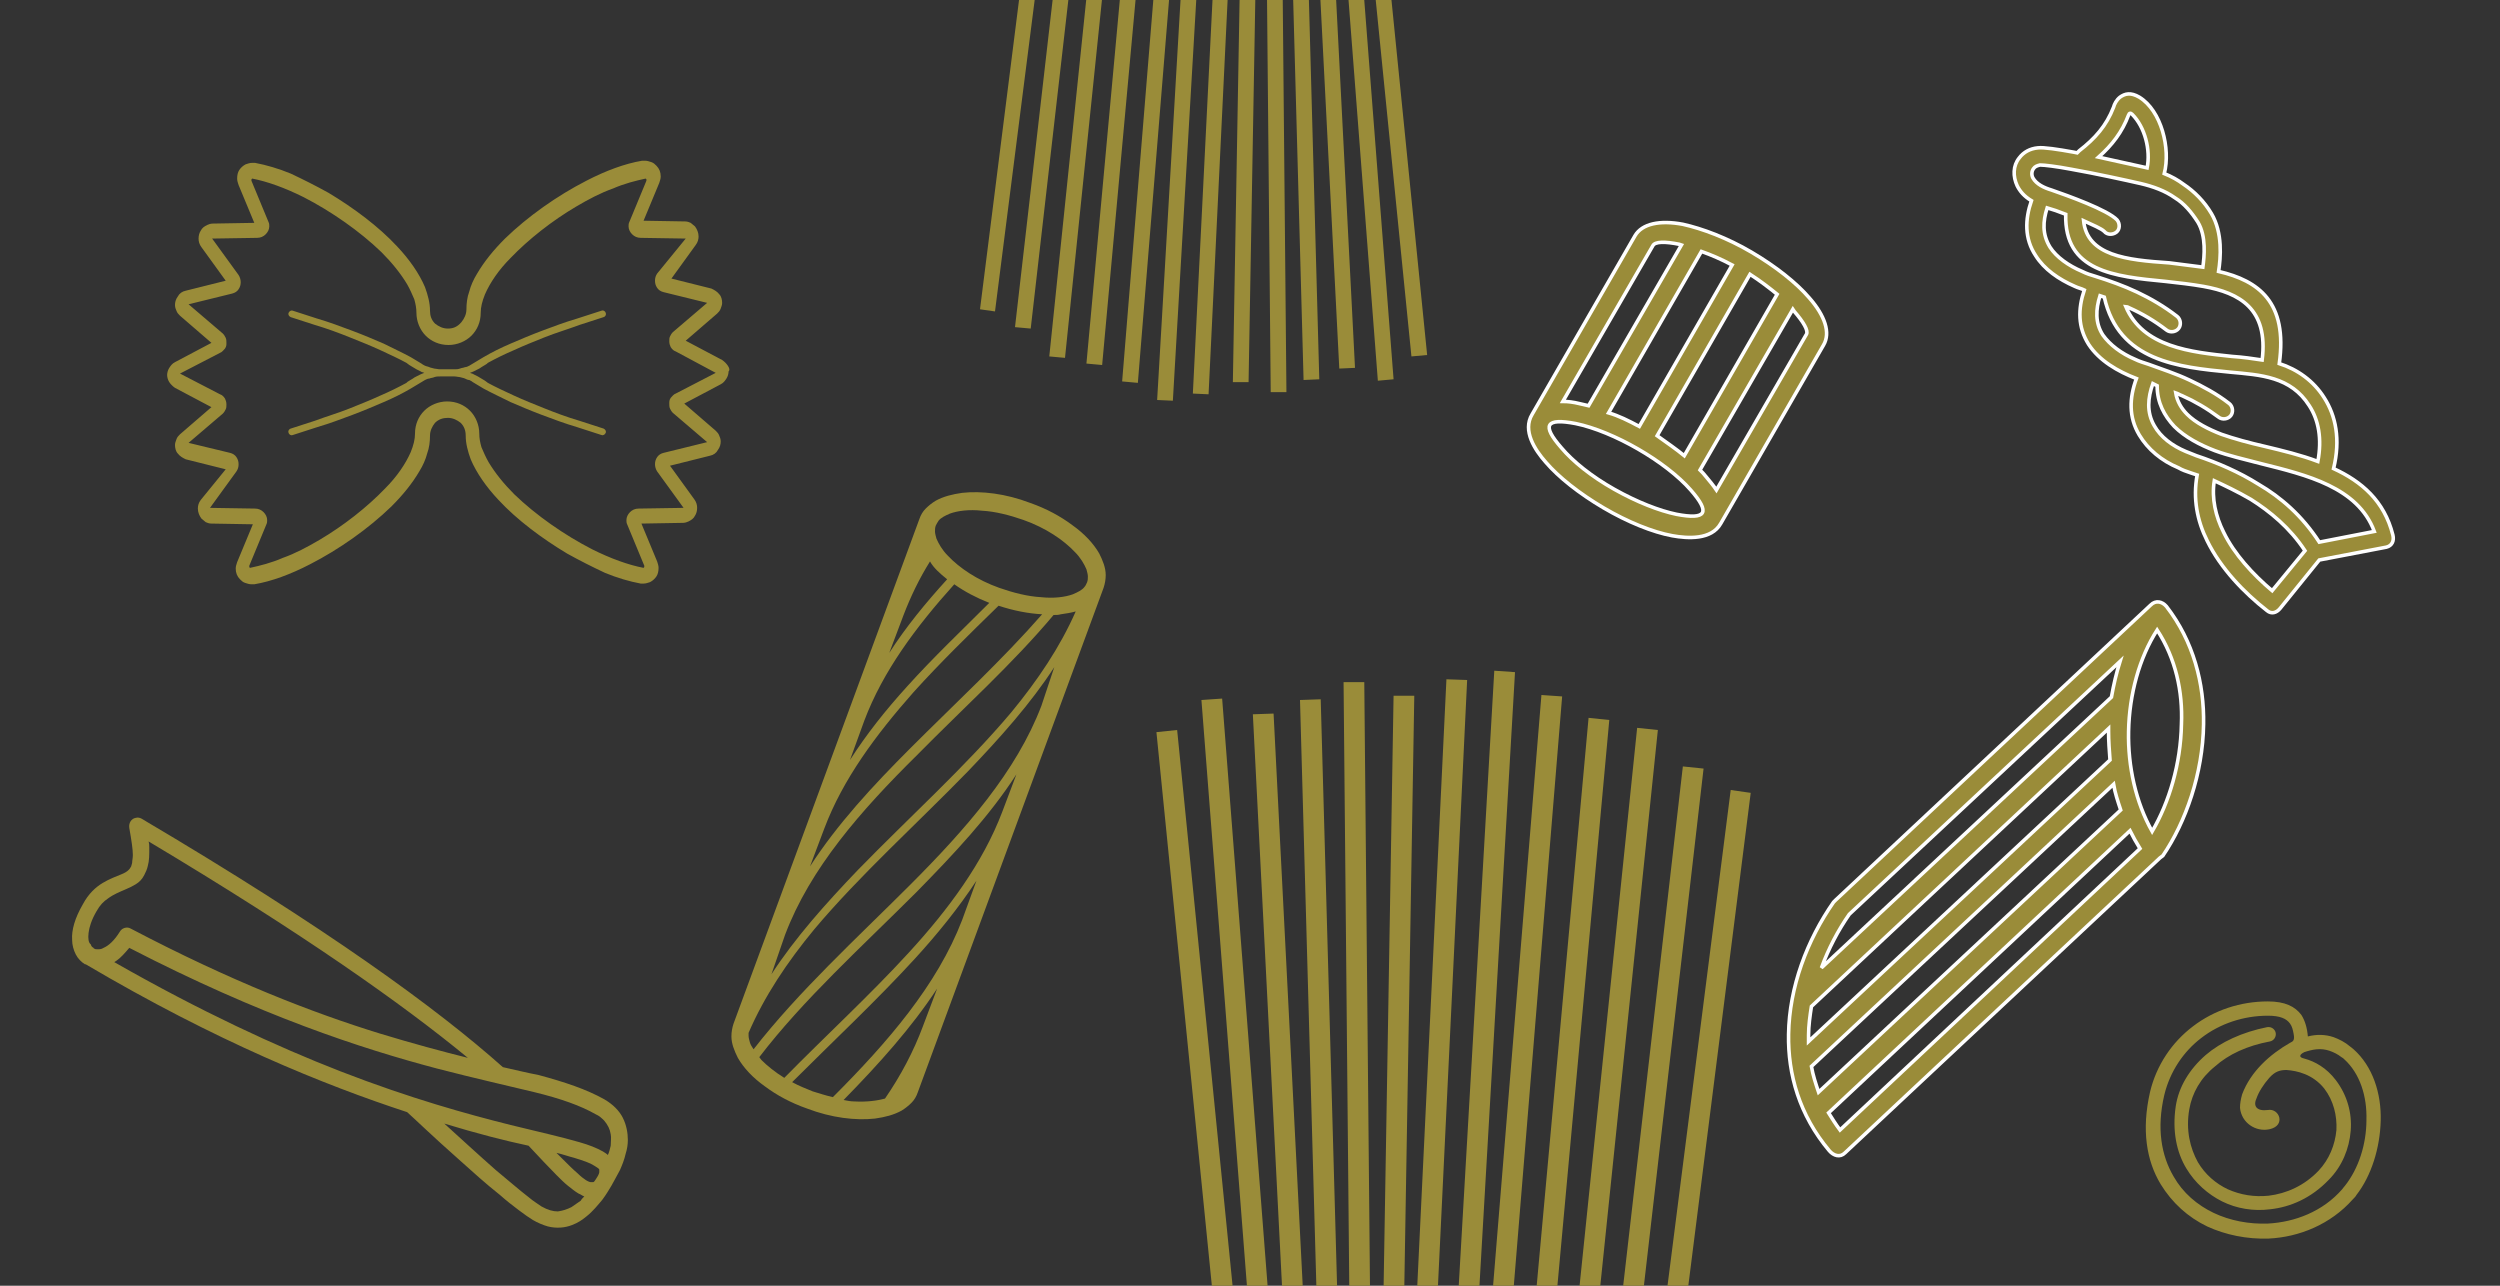 <?xml version="1.0" encoding="utf-8"?>
<!-- Generator: Adobe Illustrator 22.1.0, SVG Export Plug-In . SVG Version: 6.00 Build 0)  -->
<svg version="1.1" id="Layer_1" xmlns="http://www.w3.org/2000/svg" xmlns:xlink="http://www.w3.org/1999/xlink" x="0px" y="0px"
	 viewBox="0 0 350 180" style="enable-background:new 0 0 350 180;" xml:space="preserve">
<rect x="0" y="0" width="350" height="180" fill="#333333" stroke="none"/>
<style type="text/css">
	.st0{fill:#9A8C39;}
	.st1{fill:#F2ECE5;}
	.st2{fill:#9A8C39;stroke:#F2ECE5;stroke-width:2;stroke-miterlimit:10;}
	.st3{fill-rule:evenodd;clip-rule:evenodd;fill:#9A8C39;}
	.st4{fill-rule:evenodd;clip-rule:evenodd;fill:#9A8C39;stroke:#FFFFFF;stroke-width:0.5;}
</style>
<g>
	<g>
		<g>
			<g>
				<path class="st0" d="M15.8-66v-9c1.7-1.6,3.5-2.9,5.4-4c0.6-0.3,0.8-1.1,0.4-1.7c-0.3-0.6-1.1-0.8-1.7-0.4
					c-1.4,0.8-2.8,1.8-4.1,2.8v-7.6c6.6-5.8,13-6.9,20.5-8.3c8.3-1.5,17.7-3.2,29.5-11.6l0.1,0.5c0.2,0.7,0.8,1.1,1.5,0.9
					c0.7-0.2,1.1-0.8,0.9-1.5l-0.6-2.3c0,0,0,0,0,0l-1.8-7.3v-6.5c0-2-1.6-3.7-3.7-3.7H23c-2,0-3.7,1.6-3.7,3.7v6.5l-5.4,21.9
					c-0.4,1.5-0.6,3-0.6,4.6v40c0,4.6,3.7,8.3,8.3,8.3h2.2c0.7,0,1.2-0.6,1.2-1.2s-0.6-1.2-1.2-1.2h-2.2c-3.2,0-5.8-2.6-5.8-5.8
					v-13.6L15.8-66z M69.4-88.9l0,3.5v36.5c0,3.2-2.6,5.8-5.8,5.8H29.7c-0.7,0-1.2,0.6-1.2,1.2c0,0.7,0.6,1.2,1.2,1.2h33.9
					c4.6,0,8.3-3.7,8.3-8.3v-40c0-1.5-0.2-3.1-0.6-4.6l-1.2-4.8c0,0,0,0,0,0l-0.5-2c-0.2-0.7-0.8-1.1-1.5-0.9
					c-0.7,0.2-1.1,0.8-0.9,1.5l0.3,1.2c-2.3,1.6-4.5,3.1-6.8,4.3c-0.6,0.3-0.8,1.1-0.5,1.7c0.2,0.4,0.7,0.6,1.1,0.6
					c0.2,0,0.4-0.1,0.6-0.2c2.1-1.1,4.1-2.4,6.2-3.9l0.7,3C69.3-91.6,69.4-90.2,69.4-88.9v0.3 M56.5-123.1h5.8
					c0.7,0,1.2,0.5,1.2,1.2v5.4h-7V-123.1z M43.9-123.1H54v6.6H43.9V-123.1z M31.3-123.1h10.1v6.6H31.3V-123.1z M21.8-121.9
					c0-0.7,0.5-1.2,1.2-1.2h5.8v6.6h-7V-121.9z M16.3-92.9l5.2-21.1h42.2l1.4,5.7c-11.7,8.5-21.1,10.2-29.3,11.7
					c-6.9,1.3-13.5,2.4-20,7.5C15.8-90.3,16-91.6,16.3-92.9z"/>
				<path class="st0" d="M63.3-49.2c0.7,0,1.2-0.6,1.2-1.2c0-0.7-0.6-1.2-1.2-1.2h-5c-0.7,0-1.2,0.6-1.2,1.2c0,0.7,0.6,1.2,1.2,1.2
					H63.3z"/>
			</g>
		</g>
	</g>
	<path class="st0" d="M54.7-52.5H32.4c-4.6,0-8.3-3.7-8.3-8.3v-16.6c0-4.6,3.7-8.3,8.3-8.3h22.3c4.6,0,8.3,3.7,8.3,8.3v16.6
		C63-56.2,59.3-52.5,54.7-52.5z M32.4-83.2c-3.2,0-5.8,2.6-5.8,5.8v16.6c0,3.2,2.6,5.8,5.8,5.8h22.3c3.2,0,5.8-2.6,5.8-5.8v-16.6
		c0-3.2-2.6-5.8-5.8-5.8H32.4z"/>
</g>
<g>
	<g>
		<g>
			<g>
				<path class="st0" d="M126.3-63.7v-8.4c1.6-1.5,3.3-2.7,5-3.7c0.6-0.3,0.7-1,0.4-1.6c-0.3-0.6-1-0.7-1.6-0.4
					c-1.3,0.8-2.6,1.7-3.8,2.7v-7.1c6.1-5.4,12.2-6.5,19.1-7.7c7.8-1.4,16.5-3,27.6-10.8l0.1,0.5c0.2,0.6,0.8,1,1.4,0.8
					c0.6-0.2,1-0.8,0.8-1.4l-0.5-2.2c0,0,0,0,0,0l-1.7-6.9v-6.1c0-1.9-1.5-3.4-3.4-3.4H133c-1.9,0-3.4,1.5-3.4,3.4v6.1l-5.1,20.5
					c-0.3,1.4-0.5,2.8-0.5,4.3v37.3c0,4.3,3.5,7.8,7.8,7.8h2.1c0.6,0,1.2-0.5,1.2-1.2s-0.5-1.2-1.2-1.2h-2.1c-3,0-5.4-2.4-5.4-5.4
					v-12.7L126.3-63.7z M176.4-85.1l0,3.3v34.1c0,3-2.4,5.4-5.4,5.4h-31.7c-0.6,0-1.2,0.5-1.2,1.2s0.5,1.2,1.2,1.2h31.7
					c4.3,0,7.8-3.5,7.8-7.8v-37.3c0-1.4-0.2-2.9-0.5-4.3l-1.1-4.4c0,0,0,0,0,0l-0.5-1.9c-0.2-0.6-0.8-1-1.4-0.8
					c-0.6,0.2-1,0.8-0.8,1.4l0.3,1.1c-2.1,1.5-4.2,2.9-6.3,4c-0.6,0.3-0.8,1-0.4,1.6c0.2,0.4,0.6,0.6,1,0.6c0.2,0,0.4,0,0.6-0.1
					c1.9-1.1,3.9-2.3,5.8-3.6l0.7,2.8C176.2-87.6,176.4-86.4,176.4-85.1v0.3 M164.2-117.1h5.4c0.6,0,1.1,0.5,1.1,1.1v5.1h-6.5
					V-117.1z M152.5-117.1h9.4v6.2h-9.4V-117.1z M140.7-117.1h9.4v6.2h-9.4V-117.1z M131.9-116c0-0.6,0.5-1.1,1.1-1.1h5.4v6.2h-6.5
					V-116z M126.7-88.8l4.9-19.7H171l1.3,5.4c-11,8-19.7,9.5-27.4,10.9c-6.4,1.2-12.6,2.3-18.7,7C126.3-86.5,126.4-87.7,126.7-88.8z
					"/>
				<path class="st0" d="M170.6-48.1c0.6,0,1.2-0.5,1.2-1.2c0-0.6-0.5-1.2-1.2-1.2h-4.7c-0.6,0-1.2,0.5-1.2,1.2
					c0,0.6,0.5,1.2,1.2,1.2H170.6z"/>
			</g>
		</g>
	</g>
	<path class="st0" d="M162.6-51.1h-20.8c-4.3,0-7.8-3.5-7.8-7.8v-15.5c0-4.3,3.5-7.8,7.8-7.8h20.8c4.3,0,7.8,3.5,7.8,7.8v15.5
		C170.3-54.6,166.8-51.1,162.6-51.1z M141.7-79.8c-3,0-5.4,2.4-5.4,5.4v15.5c0,3,2.4,5.4,5.4,5.4h20.8c3,0,5.4-2.4,5.4-5.4v-15.5
		c0-3-2.4-5.4-5.4-5.4H141.7z"/>
</g>
<path class="st1" d="M63.2-133.7l-6.7,26L58-46.1c0,0,0.5,10.6,8.8,10.6s61.6,0,61.6,0s17.1,0.9,17.1-6.6s-1.6-68.5-1.6-68.5
	l-5.7-28.7c0,0,3.6-18.1-5.2-18.4c-8.8-0.3-59.3-0.5-64.7,0C63-157.1,63.2-133.7,63.2-133.7z"/>
<g>
	<path class="st0" d="M116.9-57.7H87.4c-6.1,0-11-4.9-11-11v-22c0-6.1,4.9-11,11-11h29.5c6.1,0,11,4.9,11,11v22
		C127.9-62.6,123-57.7,116.9-57.7z M87.4-98.4c-4.2,0-7.7,3.5-7.7,7.7v22c0,4.2,3.5,7.7,7.7,7.7h29.5c4.2,0,7.7-3.5,7.7-7.7v-22
		c0-4.2-3.5-7.7-7.7-7.7H87.4z"/>
	<g>
		<g>
			<g>
				<path class="st0" d="M65.5-75.6v-11.9c2.3-2.1,4.6-3.8,7.1-5.3c0.8-0.5,1-1.5,0.6-2.3c-0.5-0.8-1.5-1-2.3-0.6
					c-1.9,1.1-3.7,2.3-5.4,3.8v-10c8.7-7.6,17.2-9.2,27.1-11c11-2,23.4-4.3,39.1-15.3l0.2,0.7c0.2,0.9,1.1,1.4,2,1.2
					c0.9-0.2,1.4-1.1,1.2-2l-0.8-3.1c0,0,0,0,0,0l-2.4-9.7v-8.6c0-2.7-2.2-4.9-4.9-4.9H75c-2.7,0-4.9,2.2-4.9,4.9v8.6L63-112
					c-0.5,2-0.7,4-0.7,6.1V-53c0,6.1,4.9,11,11,11h2.9c0.9,0,1.6-0.7,1.6-1.6c0-0.9-0.7-1.6-1.6-1.6h-2.9c-4.3,0-7.7-3.5-7.7-7.7
					v-18L65.5-75.6z M136.5-106l0,4.6V-53c0,4.3-3.5,7.7-7.7,7.7H83.9c-0.9,0-1.6,0.7-1.6,1.6c0,0.9,0.7,1.6,1.6,1.6h44.9
					c6.1,0,11-4.9,11-11V-106c0-2-0.2-4.1-0.7-6.1l-1.6-6.3c0,0,0,0,0,0l-0.7-2.7c-0.2-0.9-1.1-1.4-2-1.2c-0.9,0.2-1.4,1.1-1.2,2
					l0.4,1.6c-3,2.1-6,4-9,5.7c-0.8,0.4-1.1,1.4-0.6,2.2c0.3,0.5,0.9,0.8,1.4,0.8c0.3,0,0.5-0.1,0.8-0.2c2.7-1.5,5.5-3.2,8.2-5.1
					l1,4C136.3-109.5,136.5-107.7,136.5-106v0.4 M119.3-151.2h7.7c0.9,0,1.6,0.7,1.6,1.6v7.2h-9.2V-151.2z M102.7-151.2H116v8.7
					h-13.4V-151.2z M86-151.2h13.4v8.7H86V-151.2z M73.4-149.7c0-0.9,0.7-1.6,1.6-1.6h7.7v8.7h-9.2V-149.7z M66.2-111.2l6.9-28h55.9
					l1.9,7.6c-15.5,11.3-27.9,13.5-38.8,15.5c-9.1,1.7-17.8,3.2-26.5,9.9C65.5-107.9,65.8-109.6,66.2-111.2z"/>
				<path class="st0" d="M128.3-53.4c0.9,0,1.6-0.7,1.6-1.6c0-0.9-0.7-1.6-1.6-1.6h-6.6c-0.9,0-1.6,0.7-1.6,1.6
					c0,0.9,0.7,1.6,1.6,1.6H128.3z"/>
			</g>
		</g>
	</g>
</g>
<g>
	<g>
		<path class="st2" d="M310.8-158c-6,0-11.8,1.6-16.9,4.7c-4.8-12.5-16.9-20.9-30.5-20.9c-13.6,0-25.7,8.4-30.5,20.9
			c-5.1-3.1-10.8-4.7-16.9-4.7c-18,0-32.7,14.7-32.7,32.7c0,8.6,3.3,16.8,9.4,22.9c5.4,5.5,12.4,8.8,20,9.6v8c0,1.5,1.2,2.7,2.7,2.7
			c1.5,0,2.7-1.2,2.7-2.7v-10.6c0-1.5-1.2-2.7-2.7-2.7c-7.2-0.1-13.9-3-18.9-8.1c-5-5.1-7.8-11.9-7.8-19.1c0-15,12.2-27.2,27.2-27.2
			c6.1,0,11.9,2,16.7,5.7c0.7,0.6,1.7,0.7,2.6,0.4c0.9-0.3,1.5-1,1.8-1.9c3.1-12,13.9-20.4,26.4-20.4c12.4,0,23.3,8.4,26.4,20.4
			c0.2,0.9,0.9,1.6,1.8,1.9c0.9,0.3,1.8,0.1,2.6-0.4c4.8-3.7,10.6-5.7,16.7-5.7c15,0,27.2,12.2,27.2,27.2c0,7.2-2.8,14-7.8,19.1
			c-5,5.1-11.7,8-18.9,8.1c-1.5,0-2.7,1.2-2.7,2.7v27.2h-9c-1.5,0-2.7,1.2-2.7,2.7c0,1.5,1.2,2.7,2.7,2.7h9v14.2h-90.4v-14.2h72.2
			c1.5,0,2.7-1.2,2.7-2.7c0-1.5-1.2-2.7-2.7-2.7h-72.2v-7.5c0-1.5-1.2-2.7-2.7-2.7c-1.5,0-2.7,1.2-2.7,2.7v30c0,1.5,1.2,2.7,2.7,2.7
			h95.9c1.5,0,2.7-1.2,2.7-2.7v-47.1c7.6-0.8,14.6-4.1,20-9.6c6-6.1,9.4-14.3,9.4-22.9C343.5-143.3,328.8-158,310.8-158z"/>
	</g>
</g>
<path class="st3" d="M317.5,155.4c-1.5,0.2-2.1-0.5-1.6-1.6c0.3-0.9,1-2,1.8-2.9c0.8-0.9,1.5-1.1,2.4-1.1c1.5,0.1,3.7,0.6,5.3,2.6
	c1.3,1.7,1.8,3.8,1.7,5.8c-0.2,2.1-1,4.1-2.5,5.7c-2,2.1-4.5,3.2-7,3.5c-2,0.2-3.9-0.1-5.7-0.9c-1.7-0.8-3.2-2.1-4.2-3.8
	c-1.1-2-1.7-4.5-1.2-7.4c0.4-2.3,1.6-4.4,3.6-6c1.9-1.7,4.5-2.9,7.7-3.5c0.5-0.1,0.9-0.6,0.8-1.2c-0.1-0.5-0.6-0.9-1.2-0.8
	c-3.5,0.7-6.5,2.1-8.6,3.9c-2.3,2-3.8,4.5-4.2,7.2c-0.5,3.4,0.1,6.4,1.5,8.7c1.2,2,3,3.6,5,4.6c2,1,4.4,1.4,6.7,1.1
	c2.9-0.3,5.8-1.6,8.2-4.1c1.9-1.9,2.9-4.4,3.1-6.9c0.2-2.5-0.5-5-2.1-7.1c-1.3-1.7-2.9-2.6-4.4-3c-0.9-0.2-0.6-0.6,0-0.9
	c1.2-0.4,2.3-0.6,3.5-0.2c0.6,0.2,1.2,0.5,1.7,0.9c0.2,0.1,0.3,0.2,0.4,0.3c2.2,2,3.2,5.2,3.1,8.5c0,3.4-1.1,6.8-3,9.2
	c-0.2,0.2-0.3,0.4-0.4,0.5c-2.7,3.1-6.6,4.6-10.4,4.8c-2.6,0.1-5.3-0.4-7.6-1.5c-2.3-1.1-4.3-2.8-5.6-5.1c-1.7-2.9-2.4-6.7-1.3-11.4
	c0.8-3.3,2.7-6.1,5.2-8c2.6-2,5.9-3.1,9.3-3.1c1.7,0,2.6,0.4,3.1,1.1c0.3,0.4,0.4,0.9,0.5,1.4c0.2,1-0.1,1.1-0.5,1.3
	c-2.8,1.6-5.5,4-6.7,7.2c-0.2,0.7-0.3,1.3-0.3,1.9c0.2,2.1,2.2,3.4,4.1,3C320.1,157.6,319.1,155.1,317.5,155.4L317.5,155.4z
	 M323.1,145.1c1.2-0.3,2.4-0.3,3.6,0.1c0.8,0.3,1.6,0.7,2.3,1.3c0.1,0.1,0.3,0.2,0.5,0.4c2.7,2.4,3.9,6.2,3.8,10
	c-0.1,3.8-1.3,7.7-3.4,10.4c-0.1,0.2-0.3,0.4-0.5,0.6c-3.1,3.5-7.5,5.3-11.8,5.5c-3,0.1-6-0.5-8.6-1.7c-2.7-1.3-4.9-3.3-6.5-5.9
	c-2-3.3-2.7-7.6-1.5-12.9c0.9-3.8,3.1-7,6-9.2c3-2.3,6.7-3.5,10.5-3.5c2.4,0,3.8,0.7,4.7,1.9C322.7,142.9,323,143.9,323.1,145.1
	L323.1,145.1z"/>
<g>
	<path class="st0" d="M101.9,51.2c-0.2-0.3-0.5-0.6-0.8-0.8l-5.1-2.7l4.4-3.8c0.2-0.2,0.4-0.4,0.5-0.7c0.1-0.3,0.2-0.5,0.2-0.8
		c0-0.4-0.1-0.9-0.4-1.2c-0.3-0.4-0.7-0.6-1.1-0.8l-5.6-1.4l3.4-4.7c0.3-0.4,0.4-0.8,0.4-1.2c0-0.5-0.2-1-0.5-1.4
		c-0.2-0.2-0.4-0.3-0.6-0.5c-0.2-0.1-0.5-0.2-0.8-0.2l-5.8-0.1l2.2-5.3c0.1-0.3,0.2-0.6,0.2-0.9c0-0.6-0.2-1.1-0.6-1.5
		c-0.2-0.2-0.4-0.4-0.7-0.5c-0.3-0.1-0.6-0.2-0.9-0.2c-0.1,0-0.2,0-0.4,0c-2.4,0.4-5.1,1.4-7.8,2.8c-4.1,2.1-8.2,5-11.4,8.1
		c-1.6,1.6-2.9,3.2-3.9,4.9c-0.5,0.8-0.9,1.7-1.1,2.5c-0.3,0.8-0.4,1.7-0.4,2.5c0,0.7-0.3,1.3-0.7,1.8C64,45.8,63.4,46,62.7,46
		c-0.7,0-1.3-0.3-1.8-0.7c-0.5-0.5-0.7-1.1-0.7-1.8c0-1.1-0.3-2.2-0.7-3.3c-0.8-1.9-2.2-3.9-3.9-5.7c-2.6-2.8-6.1-5.4-9.6-7.5
		c-1.8-1-3.6-1.9-5.3-2.7c-1.7-0.7-3.4-1.2-5-1.5c-0.1,0-0.2,0-0.4,0c-0.3,0-0.6,0.1-0.9,0.2c-0.4,0.2-0.7,0.5-0.9,0.8
		c-0.2,0.3-0.3,0.7-0.3,1.2c0,0.3,0.1,0.6,0.2,0.9l2.2,5.3l-5.8,0.1c-0.3,0-0.6,0.1-0.8,0.2c-0.4,0.2-0.7,0.4-0.9,0.8
		c-0.2,0.3-0.3,0.7-0.3,1.1c0,0.4,0.1,0.8,0.4,1.2l3.4,4.7l-5.6,1.4c-0.5,0.1-0.9,0.4-1.1,0.8c-0.3,0.4-0.4,0.8-0.4,1.2
		c0,0.3,0.1,0.6,0.2,0.8c0.1,0.3,0.3,0.5,0.5,0.7l4.4,3.8l-5.1,2.7c-0.4,0.2-0.6,0.5-0.8,0.8c-0.2,0.3-0.3,0.7-0.3,1
		c0,0.3,0.1,0.7,0.3,1c0.2,0.3,0.5,0.6,0.8,0.8l5.1,2.7l-4.4,3.8c-0.2,0.2-0.4,0.4-0.5,0.7c-0.1,0.3-0.2,0.5-0.2,0.8
		c0,0.4,0.1,0.9,0.4,1.2c0.3,0.4,0.7,0.6,1.1,0.8l5.6,1.4L28.1,70c-0.3,0.4-0.4,0.8-0.4,1.2c0,0.5,0.2,1,0.5,1.4
		c0.2,0.2,0.4,0.3,0.6,0.5c0.2,0.1,0.5,0.2,0.8,0.2l5.8,0.1l-2.2,5.3c-0.1,0.3-0.2,0.6-0.2,0.9c0,0.6,0.2,1.1,0.6,1.5
		c0.2,0.2,0.4,0.4,0.7,0.5c0.3,0.1,0.6,0.2,0.9,0.2c0.1,0,0.2,0,0.4,0c2.4-0.4,5.1-1.4,7.8-2.8c4.1-2.1,8.2-5,11.4-8.1
		c1.6-1.6,2.9-3.2,3.9-4.9c0.5-0.8,0.9-1.7,1.1-2.5c0.3-0.8,0.4-1.7,0.4-2.5c0-0.7,0.3-1.3,0.7-1.8c0.5-0.5,1.1-0.7,1.8-0.7
		c0.7,0,1.3,0.3,1.8,0.7c0.5,0.5,0.7,1.1,0.7,1.8c0,1.1,0.3,2.2,0.7,3.3c0.8,1.9,2.2,3.9,3.9,5.7c2.6,2.8,6.1,5.4,9.6,7.5
		c1.8,1,3.6,1.9,5.3,2.7c1.7,0.7,3.4,1.2,5,1.5c0.1,0,0.2,0,0.4,0c0.3,0,0.6-0.1,0.9-0.2c0.4-0.2,0.7-0.5,0.9-0.8
		c0.2-0.3,0.3-0.7,0.3-1.2c0-0.3-0.1-0.6-0.2-0.9l-2.2-5.3l5.8-0.1c0.3,0,0.6-0.1,0.8-0.2c0.4-0.2,0.7-0.4,0.9-0.8
		c0.2-0.3,0.3-0.7,0.3-1.1c0-0.4-0.1-0.8-0.4-1.2l-3.4-4.7l5.6-1.4c0.5-0.1,0.9-0.4,1.1-0.8c0.3-0.4,0.4-0.8,0.4-1.2
		c0-0.3-0.1-0.6-0.2-0.8c-0.1-0.3-0.3-0.5-0.5-0.7l-4.4-3.8l5.1-2.7c0.4-0.2,0.6-0.5,0.8-0.8c0.2-0.3,0.3-0.7,0.3-1
		C102.2,51.8,102.1,51.5,101.9,51.2z M95.4,56.6L95.4,56.6l0.2-0.2L95.4,56.6z M95.4,56.6L95.4,56.6l-0.4,0.5L95.4,56.6z
		 M100.2,52.2L100.2,52.2l-5.6,2.9c-0.3,0.1-0.5,0.4-0.7,0.6c-0.2,0.3-0.2,0.5-0.2,0.8c0,0.2,0,0.5,0.1,0.7c0.1,0.2,0.2,0.4,0.4,0.6
		l0,0l4.8,4.1l0,0l0,0l0,0l0,0l0,0l-6.1,1.5c-0.4,0.1-0.7,0.3-0.9,0.6c-0.2,0.3-0.3,0.6-0.3,1c0,0.3,0.1,0.7,0.3,1l3.7,5.1l0,0v0
		l0,0l0,0l0,0l-6.3,0.1c-0.5,0-0.9,0.2-1.2,0.5c-0.3,0.3-0.5,0.7-0.5,1.1c0,0.2,0,0.4,0.1,0.6l2.4,5.8c0,0,0,0.1,0,0.1
		c0,0.1,0,0.1-0.1,0.2l0,0l0,0l0,0c-2.1-0.4-4.6-1.3-7.2-2.6c-3.9-2-7.9-4.8-10.9-7.7c-1.5-1.5-2.7-3-3.6-4.5
		c-0.4-0.7-0.7-1.4-1-2.1c-0.2-0.7-0.3-1.3-0.3-1.9c0-1.2-0.5-2.4-1.3-3.2c-0.8-0.8-1.9-1.3-3.2-1.3c-1.2,0-2.4,0.5-3.2,1.3
		c-0.8,0.8-1.3,1.9-1.3,3.2c0,0.8-0.2,1.6-0.6,2.6c-0.7,1.6-1.9,3.4-3.6,5.1c-2.5,2.6-5.8,5.2-9.2,7.2c-1.7,1-3.4,1.9-5.1,2.5
		c-1.6,0.7-3.2,1.1-4.6,1.4l0,0l0,0c0,0,0,0-0.1-0.1c0,0,0-0.1,0-0.1c0,0,0-0.1,0-0.1l2.4-5.8c0.1-0.2,0.1-0.4,0.1-0.6
		c0-0.4-0.2-0.8-0.5-1.1c-0.3-0.3-0.7-0.5-1.2-0.5l-6.3-0.1l0,0l0,0l0,0v0l0,0l3.7-5.1c0.2-0.3,0.3-0.6,0.3-1c0-0.4-0.1-0.7-0.3-1
		c-0.2-0.3-0.5-0.5-0.9-0.6L26.4,62l0,0l0,0l0,0l0,0l0,0l4.8-4.1c0.2-0.2,0.3-0.4,0.4-0.6c0.1-0.2,0.1-0.4,0.1-0.7
		c0-0.3-0.1-0.6-0.2-0.8c-0.2-0.3-0.4-0.5-0.7-0.6l-5.6-2.9l0,0l0,0l0,0l0,0v0l0,0l5.6-2.9c0.3-0.1,0.5-0.4,0.7-0.6
		c0.2-0.3,0.2-0.5,0.2-0.8c0-0.2,0-0.5-0.1-0.7c-0.1-0.2-0.2-0.4-0.4-0.6l-4.8-4.1l0,0l0,0l0,0l0,0l0,0l6.1-1.5
		c0.4-0.1,0.7-0.3,0.9-0.6c0.2-0.3,0.3-0.6,0.3-1c0-0.3-0.1-0.7-0.3-1l-3.7-5.1l0,0v0l0,0l0,0l0,0l6.3-0.1c0.5,0,0.9-0.2,1.2-0.5
		c0.3-0.3,0.5-0.7,0.5-1.1c0-0.2,0-0.4-0.1-0.6l-2.4-5.8c0,0,0-0.1,0-0.1c0-0.1,0-0.1,0.1-0.2l0,0l0,0l0,0c2.1,0.4,4.6,1.3,7.2,2.6
		c3.9,2,7.9,4.8,10.9,7.7c1.5,1.5,2.7,3,3.6,4.5c0.4,0.7,0.7,1.4,1,2.1c0.2,0.7,0.3,1.3,0.3,1.9c0,1.2,0.5,2.4,1.3,3.2
		c0.8,0.8,1.9,1.3,3.2,1.3c1.2,0,2.4-0.5,3.2-1.3c0.8-0.8,1.3-1.9,1.3-3.2c0-0.8,0.2-1.6,0.6-2.6c0.7-1.6,1.9-3.4,3.6-5.1
		c2.5-2.6,5.8-5.2,9.2-7.2c1.7-1,3.4-1.9,5.1-2.5c1.6-0.7,3.2-1.1,4.6-1.4l0,0l0,0c0,0,0,0,0.1,0.1c0,0,0,0.1,0,0.1c0,0,0,0.1,0,0.1
		l-2.4,5.8c-0.1,0.2-0.1,0.4-0.1,0.6c0,0.4,0.2,0.8,0.5,1.1c0.3,0.3,0.7,0.5,1.2,0.5l6.3,0.1l0,0l0,0l0,0v0l0,0L92,38.3
		c-0.2,0.3-0.3,0.6-0.3,1c0,0.4,0.1,0.7,0.3,1c0.2,0.3,0.5,0.5,0.9,0.6l6.1,1.5l0,0l0,0l0,0l0,0l0,0l-4.8,4.1
		c-0.2,0.2-0.3,0.4-0.4,0.6c-0.1,0.2-0.1,0.4-0.1,0.7c0,0.3,0.1,0.6,0.2,0.8c0.2,0.3,0.4,0.5,0.7,0.6L100.2,52.2L100.2,52.2
		L100.2,52.2L100.2,52.2L100.2,52.2z"/>
	<path class="st0" d="M66.9,51.7c0.2-0.1,0.4-0.2,0.5-0.3c0.2-0.1,0.3-0.2,0.5-0.3c0.2-0.1,0.3-0.2,0.4-0.3c1.1-0.6,2.3-1.2,3.7-1.8
		c1.3-0.6,2.8-1.2,4.3-1.8c1.5-0.6,3.2-1.1,4.8-1.7l3.4-1.1c0.3-0.1,0.4-0.4,0.3-0.6c-0.1-0.3-0.4-0.4-0.6-0.3l-3.4,1.1
		c-1.7,0.5-3.3,1.1-4.9,1.7c-1.6,0.6-3,1.2-4.4,1.8c-1.4,0.6-2.6,1.2-3.8,1.9c-0.2,0.1-0.3,0.2-0.5,0.3c-0.2,0.1-0.3,0.2-0.5,0.3
		c-0.2,0.1-0.3,0.2-0.5,0.3c-0.2,0.1-0.3,0.2-0.5,0.3c-0.2,0.1-0.4,0.2-0.6,0.2c-0.2,0.1-0.5,0.1-0.7,0.2c-0.3,0.1-0.5,0.1-0.8,0.1
		c-0.3,0-0.6,0-1,0c-0.4,0-0.7,0-1,0c-0.3,0-0.6-0.1-0.8-0.1c-0.3-0.1-0.5-0.1-0.7-0.2c-0.2-0.1-0.4-0.1-0.6-0.2
		c-0.2-0.1-0.4-0.2-0.5-0.3c-0.2-0.1-0.3-0.2-0.5-0.3c-0.2-0.1-0.3-0.2-0.5-0.3c-0.2-0.1-0.3-0.2-0.5-0.3c-1.1-0.6-2.4-1.2-3.8-1.9
		c-1.4-0.6-2.8-1.2-4.4-1.8c-1.6-0.6-3.2-1.2-4.9-1.7l-3.4-1.1c-0.3-0.1-0.5,0.1-0.6,0.3c-0.1,0.3,0.1,0.5,0.3,0.6l3.4,1.1
		c1.7,0.5,3.3,1.1,4.8,1.7c1.5,0.6,3,1.2,4.3,1.8c1.3,0.6,2.6,1.2,3.7,1.8c0.1,0.1,0.3,0.2,0.4,0.3c0.2,0.1,0.3,0.2,0.5,0.3
		c0.2,0.1,0.3,0.2,0.5,0.3c0.2,0.1,0.4,0.2,0.6,0.3c0.1,0.1,0.3,0.1,0.5,0.2c-0.2,0.1-0.3,0.1-0.5,0.2c-0.2,0.1-0.4,0.2-0.6,0.3
		c-0.2,0.1-0.4,0.2-0.5,0.3c-0.2,0.1-0.3,0.2-0.5,0.3c-0.2,0.1-0.3,0.2-0.4,0.3c-1.1,0.6-2.3,1.2-3.7,1.8c-1.3,0.6-2.8,1.2-4.3,1.8
		c-1.5,0.6-3.2,1.1-4.8,1.7l-3.4,1.1c-0.3,0.1-0.4,0.4-0.3,0.6c0.1,0.3,0.4,0.4,0.6,0.3l0,0l3.4-1.1c1.7-0.5,3.3-1.1,4.9-1.7
		c1.6-0.6,3-1.2,4.4-1.8c1.4-0.6,2.6-1.2,3.8-1.9c0.2-0.1,0.3-0.2,0.5-0.3c0.2-0.1,0.3-0.2,0.5-0.3c0.2-0.1,0.3-0.2,0.5-0.3
		c0.2-0.1,0.3-0.2,0.5-0.3c0.2-0.1,0.4-0.2,0.6-0.2c0.2-0.1,0.5-0.1,0.7-0.2c0.3-0.1,0.5-0.1,0.8-0.1c0.3,0,0.6,0,1,0
		c0.4,0,0.7,0,1,0c0.3,0,0.6,0.1,0.8,0.1c0.3,0.1,0.5,0.1,0.7,0.2c0.2,0.1,0.4,0.2,0.6,0.2c0.2,0.1,0.4,0.2,0.5,0.3
		c0.2,0.1,0.3,0.2,0.5,0.3c0.2,0.1,0.3,0.2,0.5,0.3c0.2,0.1,0.3,0.2,0.5,0.3c1.1,0.6,2.4,1.2,3.8,1.9c1.4,0.6,2.8,1.2,4.4,1.8
		c1.6,0.6,3.2,1.2,4.9,1.7l3.4,1.1c0.3,0.1,0.5-0.1,0.6-0.3c0.1-0.3-0.1-0.5-0.3-0.6l-3.4-1.1c-1.7-0.5-3.3-1.1-4.8-1.7
		c-1.5-0.6-3-1.2-4.3-1.8c-1.3-0.6-2.6-1.2-3.7-1.8c-0.1-0.1-0.3-0.2-0.4-0.3c-0.2-0.1-0.3-0.2-0.5-0.3c-0.2-0.1-0.3-0.2-0.5-0.3
		c-0.2-0.1-0.4-0.2-0.6-0.3c-0.1-0.1-0.3-0.1-0.5-0.2c0.2-0.1,0.3-0.1,0.5-0.2C66.5,51.9,66.7,51.8,66.9,51.7z"/>
</g>
<path class="st0" d="M70.4,149.4c-9.2-8.2-24.7-19.5-50.6-34.8c0,0,0,0,0,0c-0.2-0.1-0.5-0.2-0.8-0.1c-0.6,0.1-1,0.7-0.9,1.4
	c0.3,1.7,0.5,3,0.5,3.8c0,0.4-0.1,0.8-0.1,1.1c-0.1,0.3-0.1,0.5-0.2,0.6c-0.1,0.2-0.2,0.3-0.3,0.4c-0.2,0.2-0.5,0.4-1,0.6
	c-0.7,0.3-1.6,0.6-2.6,1.2c-1,0.6-2,1.5-2.8,3c-1.1,1.9-1.6,3.6-1.5,5c0,0.7,0.2,1.4,0.5,2c0.3,0.6,0.8,1.1,1.3,1.4c0,0,0.1,0,0.1,0
	c18.3,10.8,33.4,16.9,45,20.7c0.8,0.7,3.7,3.5,7.1,6.5c2,1.8,4,3.6,5.9,5.1c0.9,0.8,1.8,1.5,2.6,2.1c0.8,0.6,1.5,1.1,2,1.4
	c0.7,0.4,1.4,0.7,2.1,0.9c1.2,0.3,2.4,0.2,3.4-0.2c0.8-0.3,1.4-0.7,2-1.2c0.9-0.7,1.6-1.6,2.2-2.3c0.6-0.8,1-1.5,1.3-2l0,0l0,0l0,0
	l0,0l0,0l0,0c0.3-0.5,0.7-1.3,1.2-2.2c0.3-0.7,0.6-1.4,0.8-2.3c0.2-0.6,0.3-1.3,0.3-1.9c0-1-0.2-2.1-0.7-3.1c-0.5-1-1.4-1.9-2.6-2.6
	c-2.5-1.4-5.5-2.4-9.2-3.4C73.8,150.2,72.2,149.8,70.4,149.4z M12.4,130.6c0.1-0.8,0.4-1.8,1.1-3c0.5-0.9,1-1.4,1.6-1.8
	c0.8-0.6,1.6-0.9,2.5-1.3c0.5-0.2,0.9-0.4,1.4-0.7c0.5-0.3,0.9-0.7,1.2-1.3c0.2-0.4,0.4-0.8,0.5-1.3c0.2-0.7,0.2-1.5,0.2-2.5
	c0-0.3,0-0.6-0.1-0.9c21.6,12.9,35.6,22.8,44.7,30.3c-3.6-0.9-7.7-2-12.3-3.4c-9.4-2.9-20.8-7.3-34.9-14.7c0,0,0,0,0,0
	c-0.5-0.3-1.2-0.1-1.5,0.4c-0.8,1.3-1.6,2-2.3,2.3c-0.3,0.2-0.6,0.2-0.8,0.2c-0.2,0-0.4,0-0.5-0.1c0,0-0.1,0-0.1-0.1c0,0,0,0,0,0
	c-0.2-0.1-0.3-0.2-0.4-0.5C12.4,132,12.3,131.4,12.4,130.6z M80,169c-0.6,0.3-1.2,0.5-1.9,0.6c-0.7,0-1.4-0.2-2.3-0.7
	c-0.4-0.3-1.1-0.7-1.8-1.3c-1.3-1-2.9-2.4-4.6-3.8c-2.5-2.2-5.1-4.6-7.2-6.5c4.6,1.4,8.5,2.4,11.8,3.1c1.5,1.6,2.8,3,3.9,4.1
	c0.6,0.6,1.1,1.1,1.6,1.5c0.5,0.4,1,0.8,1.5,1.1c0.3,0.1,0.5,0.3,0.8,0.4c-0.2,0.2-0.4,0.4-0.5,0.6C80.7,168.5,80.3,168.8,80,169z
	 M83.8,163.6c0.1,0.1,0.1,0.1,0.1,0.2c0,0.1,0,0.1,0,0.3c0,0.1-0.1,0.4-0.3,0.7l0,0c-0.2,0.3-0.3,0.5-0.4,0.6
	c-0.1,0.1-0.1,0.1-0.2,0.1c-0.1,0-0.1,0-0.3,0c-0.1,0-0.4-0.1-0.7-0.3c-0.3-0.2-0.7-0.5-1.1-0.9c-0.7-0.6-1.4-1.3-2.4-2.3
	c-0.2-0.2-0.4-0.4-0.6-0.6c0.9,0.2,1.7,0.5,2.5,0.7c1.3,0.4,2.2,0.7,2.8,1.1C83.5,163.4,83.7,163.5,83.8,163.6z M84.6,156.9
	c0.5,0.6,0.8,1.2,0.9,1.9c0.1,0.5,0,1,0,1.6c-0.1,0.4-0.2,0.9-0.4,1.3c-0.2-0.2-0.4-0.3-0.7-0.5c-0.9-0.5-1.9-0.9-3.3-1.3
	c-2.4-0.7-5.5-1.4-9.6-2.4c-6-1.5-14-3.7-23.8-7.5c-9-3.5-19.6-8.4-31.7-15.3c0.1-0.1,0.2-0.1,0.3-0.2c0.6-0.4,1.2-1.1,1.8-1.8
	c18.4,9.5,32.5,14.1,43.1,16.9c5.4,1.4,9.9,2.4,13.6,3.3c3.7,0.9,6.5,1.9,8.6,3.1C83.9,156.2,84.3,156.6,84.6,156.9z"/>
<path class="st4" d="M304.8,44.3c0.5,0.4,0.6,1.2,0.2,1.7c-0.4,0.5-1.2,0.6-1.7,0.2c-1.7-1.3-3.4-2.3-5.2-3.1
	c-0.2-0.1-0.4-0.2-0.5-0.2c2.4,5.7,9.1,6.4,14.9,7c1.5,0.1,2.9,0.3,4.2,0.5c0.9-7.2-3.2-9.4-8.2-10.3c-1.7-0.3-3.5-0.5-5.3-0.7
	c-7.3-0.7-14.2-1.4-14-9.4c-1-0.4-1.9-0.7-2.6-0.9c-0.6,1.9-0.7,3.7,0.4,5.5c0.9,1.4,2.6,2.6,4.5,3.4c0.6,0.3,1.2,0.5,1.9,0.7
	c1.9,0.6,3.9,1.3,5.8,2.2C301.1,41.8,303,42.9,304.8,44.3L304.8,44.3z M291.7,30.9c1.3,0.6,2.5,1.1,2.9,1.5c0.4,0.5,1.2,0.5,1.7,0.1
	c0.5-0.4,0.5-1.2,0.1-1.7c-1.3-1.4-6.9-3.4-9.2-4.2c-1-0.3-2.1-0.8-2.6-1.7c-0.2-0.4-0.2-0.9,0.1-1.3c0.2-0.3,0.5-0.4,0.9-0.5
	c0.6,0,2.3,0.2,4.4,0.6c3.4,0.6,7.5,1.5,9.7,2c1.7,0.4,3.4,1,4.8,2c1.3,0.8,2.3,2,3.2,3.4c1.2,2,0.9,4.8,0.7,6.3
	c-1.5-0.2-3.1-0.4-4.7-0.6C297.7,36.4,292.2,35.8,291.7,30.9L291.7,30.9z M310.6,38c5.6,1.3,9.7,4.3,8.5,12.9
	c2.5,0.8,4.8,2.4,6.3,4.8c1.6,2.5,2.3,5.8,1.3,9.9c3.9,1.8,7.1,4.5,8.3,9.3c0.2,0.8-0.1,1.5-0.9,1.7l-9.4,1.8l-5.5,6.8
	c-0.5,0.6-1.2,0.8-1.8,0.3c-3.2-2.5-6.5-5.9-8.4-9.8c-1.4-2.8-2-5.9-1.4-9.2c-0.3-0.1-0.6-0.2-0.9-0.3c-0.6-0.2-1.2-0.4-1.7-0.7
	c-2.4-1-4.3-2.6-5.5-4.6c-1.5-2.5-1.4-5.2-0.4-7.9c-2.6-1-5.2-2.5-6.7-4.8c-1.5-2.4-1.5-4.9-0.6-7.6c-0.4-0.2-0.9-0.3-1.3-0.5
	c-2.3-1-4.3-2.4-5.5-4.3c-1.6-2.4-1.5-5.1-0.6-7.7c-1-0.6-1.6-1.3-2-2.1c-0.6-1.3-0.6-2.8,0.3-3.9c0.6-0.8,1.5-1.3,2.6-1.4
	c0.8-0.1,2.8,0.2,5,0.6l0.5,0.1c0.1-0.1,0.2-0.2,0.3-0.3c2.2-1.7,3.8-3.5,4.8-6.1c0.1-0.4,0.4-1,0.9-1.4c0.7-0.5,1.5-0.7,2.7,0
	c3.1,1.9,4.4,7.2,3.5,10.7c1,0.4,1.9,0.9,2.7,1.5c1.5,1,2.9,2.4,3.9,4.1C311.2,32.6,310.9,36.1,310.6,38L310.6,38z M293.8,22
	c1.9-1.7,3.3-3.5,4.2-5.9c0.1-0.3,0.3-0.3,0.5-0.1c1.8,1.8,2.6,5,2.1,7.5C298.4,23,296,22.5,293.8,22L293.8,22z M316.2,67.8
	c-2.7-1.7-5.7-3-8.7-4c-0.5-0.2-1-0.4-1.5-0.6c-1.9-0.8-3.5-2-4.4-3.6c-1.1-1.9-0.9-3.9-0.2-5.9L302,54c0,2.4,1,4.2,2.4,5.7
	c1.5,1.5,3.6,2.6,5.7,3.4c1.9,0.7,4.1,1.2,6.4,1.8c6.4,1.6,13.6,3.3,15.9,9.5l-7.7,1.5C322.3,72.2,319.3,69.6,316.2,67.8L316.2,67.8
	z M310,67.3c-0.4,2.5,0.2,5,1.3,7.2c1.5,3.1,4.1,5.9,6.8,8.2l4.6-5.6c-2.1-3.2-4.9-5.5-7.6-7.2C313.2,68.8,311.5,68,310,67.3
	L310,67.3z M324.5,64.6c-2.4-0.9-4.9-1.5-7.4-2.1c-2.2-0.5-4.4-1.1-6.1-1.7c-1.8-0.7-3.6-1.6-4.8-2.8c-0.8-0.8-1.4-1.8-1.6-3
	c0.3,0.1,0.6,0.3,0.9,0.4c1.8,0.8,3.5,1.8,5.1,3c0.5,0.4,1.3,0.3,1.7-0.2c0.4-0.5,0.3-1.3-0.2-1.7c-1.8-1.4-3.7-2.4-5.6-3.3
	c-1.9-0.9-3.8-1.5-5.7-2.2c-0.6-0.2-1.3-0.4-1.9-0.7c-1.9-0.8-3.5-2-4.5-3.4c-1.1-1.7-1-3.6-0.4-5.5l0.6,0.2c2,9,10.4,9.8,17.6,10.5
	c4.3,0.4,8.5,0.6,11.1,4.7C324.6,58.8,325.1,61.4,324.5,64.6z"/>
<path class="st0" d="M154.8,80.5c0-1-0.4-2-0.9-3c-0.8-1.4-2.1-2.8-3.8-4c-1.6-1.2-3.6-2.3-5.9-3.1c-3.4-1.3-6.8-1.7-9.5-1.4
	c-1.4,0.2-2.6,0.5-3.7,1.1c-0.5,0.3-1,0.7-1.4,1.1c-0.4,0.4-0.7,0.9-0.9,1.5c0,0,0,0,0,0l-26,70.6c-0.2,0.6-0.3,1.2-0.3,1.8
	c0,1,0.4,2,0.9,3c0.8,1.4,2.1,2.8,3.8,4c1.6,1.2,3.6,2.3,5.9,3.1c3.4,1.3,6.8,1.7,9.5,1.4c1.4-0.2,2.6-0.5,3.7-1.1
	c0.5-0.3,1-0.7,1.4-1.1c0.4-0.4,0.7-0.9,0.9-1.5l26-70.6C154.7,81.7,154.8,81.1,154.8,80.5z M131.4,72.9c0.3-0.4,0.9-0.7,1.6-1
	c1.1-0.4,2.7-0.6,4.5-0.4c1.8,0.1,3.8,0.6,5.8,1.3c3.1,1.1,5.6,2.8,7.2,4.5c0.8,0.8,1.3,1.7,1.6,2.4c0.1,0.4,0.2,0.7,0.2,1
	s0,0.5-0.1,0.8c-0.1,0.2-0.2,0.5-0.4,0.7c-0.3,0.4-0.9,0.7-1.6,1c-1.1,0.4-2.7,0.6-4.5,0.4c-1.8-0.1-3.8-0.6-5.8-1.3
	c-3.1-1.1-5.6-2.8-7.2-4.5c-0.8-0.8-1.3-1.7-1.6-2.4c-0.1-0.4-0.2-0.7-0.2-1c0-0.3,0-0.5,0.1-0.8C131.1,73.4,131.2,73.2,131.4,72.9z
	 M132.6,81.1c-3,3.3-5.8,6.7-8.1,10.3l2-5.3c1-2.6,2.2-5.1,3.7-7.5C130.7,79.5,131.6,80.3,132.6,81.1z M133.6,81.8
	c1.4,1,3.1,1.9,4.9,2.6c-3.9,3.9-7.9,7.7-11.5,11.7c-3,3.3-5.7,6.7-8,10.3l2-5.5C123.6,94,128.2,87.8,133.6,81.8z M115.4,116
	c2.6-6.9,7.2-13.1,12.5-19.1c3.7-4.1,7.8-8.1,11.9-12.1c2.1,0.7,4.2,1.1,6.1,1.2c-5.6,6.4-12.2,12.5-18.4,18.7
	c-5.3,5.3-10.3,10.7-14.1,16.6L115.4,116z M109.9,130.9c3.5-9.3,10.6-17.4,18.5-25.2c6.4-6.5,13.4-12.8,19.1-19.6c0.3,0,0.7,0,1-0.1
	c0.7-0.1,1.4-0.2,2.1-0.4c-2.2,5-5.3,9.6-9,14.1c-6.4,7.6-14.3,14.7-21.5,22.1c-4.5,4.7-8.8,9.5-12.1,14.6L109.9,130.9z
	 M129.2,143.7c-1.3,3.5-3.1,6.9-5.3,10.1c-1.1,0.3-2.6,0.5-4.3,0.4c-0.5,0-1-0.1-1.5-0.2c4.9-5,9.5-10.1,13.1-15.6L129.2,143.7z
	 M134.7,128.8c-3.5,9.1-10.4,17.1-18.1,24.8c-0.9-0.2-1.8-0.5-2.8-0.8c-1-0.4-2-0.8-2.9-1.3c5.7-5.7,11.8-11.4,17.2-17.3
	c3.2-3.5,6.1-7.1,8.6-10.9L134.7,128.8z M140.3,113.7c-2.7,7.1-7.5,13.6-13.1,19.7c-5.4,5.9-11.6,11.6-17.4,17.5
	c-1.3-0.8-2.4-1.7-3.2-2.5c-0.1-0.1-0.2-0.3-0.3-0.4c6.2-8.1,14.4-15.5,22-23.1c5.2-5.3,10.2-10.6,14-16.5L140.3,113.7z M145.8,98.8
	c-3.5,9.2-10.6,17.3-18.4,25.1c-7.5,7.5-15.6,14.9-21.9,23c-0.2-0.3-0.4-0.6-0.5-0.9c-0.1-0.4-0.2-0.7-0.2-1c0-0.1,0-0.3,0-0.4
	c2.2-5.1,5.4-9.9,9.2-14.5c6.4-7.6,14.3-14.7,21.5-22.1c4.5-4.7,8.8-9.5,12.1-14.6L145.8,98.8z"/>
<path class="st4" d="M302.4,120.1l-44.1,41.3c-0.7,0.7-1.6,0.4-2.2-0.3c-4.2-5-5.8-10.7-5.7-16.3c0.1-6.6,2.6-13.2,6.3-18.5
	c0.1-0.1,0.2-0.2,0.3-0.3l44.1-41.3c0.7-0.7,1.6-0.5,2.2,0.2c3.8,4.9,5.3,10.8,5.2,16.5c-0.1,6.9-2.5,13.7-5.7,18.4l0,0l0,0l0,0l0,0
	l0,0l0,0l0,0l0,0l0,0l0,0l0,0l0,0l0,0l0,0l0,0l0,0l0,0l0,0l0,0l0,0l0,0l0,0l0,0l0,0l0,0l0,0l0,0l0,0l0,0l0,0l0,0l0,0l0,0l0,0l0,0
	l0,0l0,0l0,0l0,0l0,0l0,0L302.4,120.1L302.4,120.1L302.4,120.1L302.4,120.1L302.4,120.1L302.4,120.1L302.4,120.1L302.4,120.1
	L302.4,120.1L302.4,120.1L302.4,120.1z M299.6,118.8c-0.5-0.8-1-1.7-1.4-2.5l-42.2,39.5c0.5,0.8,1,1.6,1.6,2.4L299.6,118.8
	L299.6,118.8z M296.9,113.4c-0.4-1.2-0.8-2.4-1-3.6l-42.3,39.5c0.2,1.2,0.6,2.4,1,3.6L296.9,113.4L296.9,113.4z M295.4,106.4
	c-0.1-1.3-0.2-2.7-0.2-4l0-0.4l-41.6,38.9c-0.2,1.3-0.4,2.7-0.4,4c0,0.3,0,0.6,0,0.9L295.4,106.4L295.4,106.4z M295.6,97.6
	c0.3-1.7,0.7-3.4,1.2-5L258.9,128c-1.6,2.3-2.9,4.8-3.9,7.5L295.6,97.6L295.6,97.6z M302,88.2c-2.5,3.9-3.9,9-4,14.2
	c-0.1,4.9,1,9.9,3.3,14c2.4-4.1,4-9.5,4.1-15C305.6,96.8,304.6,92.2,302,88.2L302,88.2z"/>
<path class="st3" d="M174.6,180.4L168.2,98l2.9-0.2l6.4,82.7H174.6L174.6,180.4z M233.4,180.4l8.9-69.8l2.8,0.4l-8.8,69.5H233.4
	L233.4,180.4z M227.2,180.4h2.9l8.4-72.8l-2.9-0.3L227.2,180.4L227.2,180.4z M221.1,180.4l8.1-78.5l2.9,0.3l-8.1,78.2H221.1
	L221.1,180.4z M215.1,180.4h2.9l7.3-79.6l-2.9-0.3L215.1,180.4L215.1,180.4z M209,180.4l6.8-83.1l2.9,0.2l-6.8,82.9H209L209,180.4z
	 M169.7,180.4h2.9l-7.8-78.2l-2.9,0.3L169.7,180.4L169.7,180.4z M204.2,180.4h2.9l5-86.3l-2.9-0.2L204.2,180.4L204.2,180.4z
	 M198.4,180.4l4.1-85.3l2.9,0.1l-4.1,85.1H198.4L198.4,180.4z M193.7,180.4l1.4-83l2.9,0l-1.4,82.9H193.7L193.7,180.4z M188.9,180.4
	l-0.8-84.9l2.9,0l0.8,84.9H188.9L188.9,180.4z M184.3,180.4L182,98l2.9-0.1l2.3,82.5H184.3L184.3,180.4z M179.5,180.4h2.9l-4.1-80.5
	l-2.9,0.1L179.5,180.4z"/>
<path class="st3" d="M190.3-9l4.8,62.1l-2.2,0.2L188.1-9H190.3L190.3-9z M146-9l-6.7,52.6l-2.1-0.3L143.8-9H146L146-9z M150.6-9
	h-2.2l-6.3,54.8l2.2,0.2L150.6-9L150.6-9z M155.2-9l-6.1,59.1l-2.2-0.2L153-9H155.2L155.2-9z M159.8-9h-2.2l-5.5,59.9l2.2,0.2
	L159.8-9L159.8-9z M164.4-9l-5.1,62.6l-2.2-0.2L162.2-9H164.4L164.4-9z M193.9-9h-2.2l5.9,58.9l2.2-0.2L193.9-9L193.9-9z M168-9
	h-2.2L162,56l2.2,0.1L168-9L168-9z M172.3-9l-3.1,64.2l-2.2-0.1L170.2-9H172.3L172.3-9z M175.9-9l-1.1,62.5l-2.2,0L173.7-9H175.9
	L175.9-9z M179.5-9l0.6,63.9l-2.2,0L177.3-9H179.5L179.5-9z M183-9l1.7,62.1l-2.2,0.1L180.8-9H183L183-9z M186.6-9h-2.2l3.1,60.6
	l2.2-0.1L186.6-9z"/>
<path class="st4" d="M245.2,35.3c3.4,2,6.3,4.3,8.1,6.4c2.2,2.5,3,4.9,2,6.6l-14.4,25c-1.3,2.3-4.6,2.1-6.8,1.7
	c-2.7-0.5-6.2-1.9-9.6-3.9c-3.4-2-6.3-4.3-8.1-6.4c-1.5-1.7-3.3-4.4-1.9-6.7l14.4-25c1-1.7,3.5-2.2,6.7-1.6
	C238.3,32,241.8,33.3,245.2,35.3L245.2,35.3z M240.3,68.6l12.6-21.8c0.3-0.5-0.4-1.7-1.7-3.2l-0.2-0.3l-13,22.5
	c0.3,0.3,0.6,0.6,0.9,1C239.4,67.4,239.9,68,240.3,68.6L240.3,68.6z M235.8,63.8l13-22.6c-1.1-0.9-2.4-1.9-3.8-2.8l-13,22.6
	C233.4,62,234.7,62.9,235.8,63.8L235.8,63.8z M229.5,59.7l13-22.6c-1.5-0.8-2.9-1.4-4.3-1.9l-13,22.6
	C226.6,58.2,228,58.9,229.5,59.7L229.5,59.7z M222.4,56.8l13-22.5l-0.3-0.1c-2-0.4-3.4-0.4-3.7,0.2l-12.6,21.8
	c0.7,0,1.5,0.1,2.3,0.3C221.5,56.6,222,56.7,222.4,56.8L222.4,56.8z M220.6,59.3c-4.2-0.8-4.8,0.2-2,3.4c1.6,1.9,4.2,4,7.4,5.8
	c3.2,1.8,6.3,3,8.7,3.5c4.2,0.8,4.8-0.2,2-3.4C233.2,64.6,225.9,60.4,220.6,59.3L220.6,59.3z"/>
</svg>

